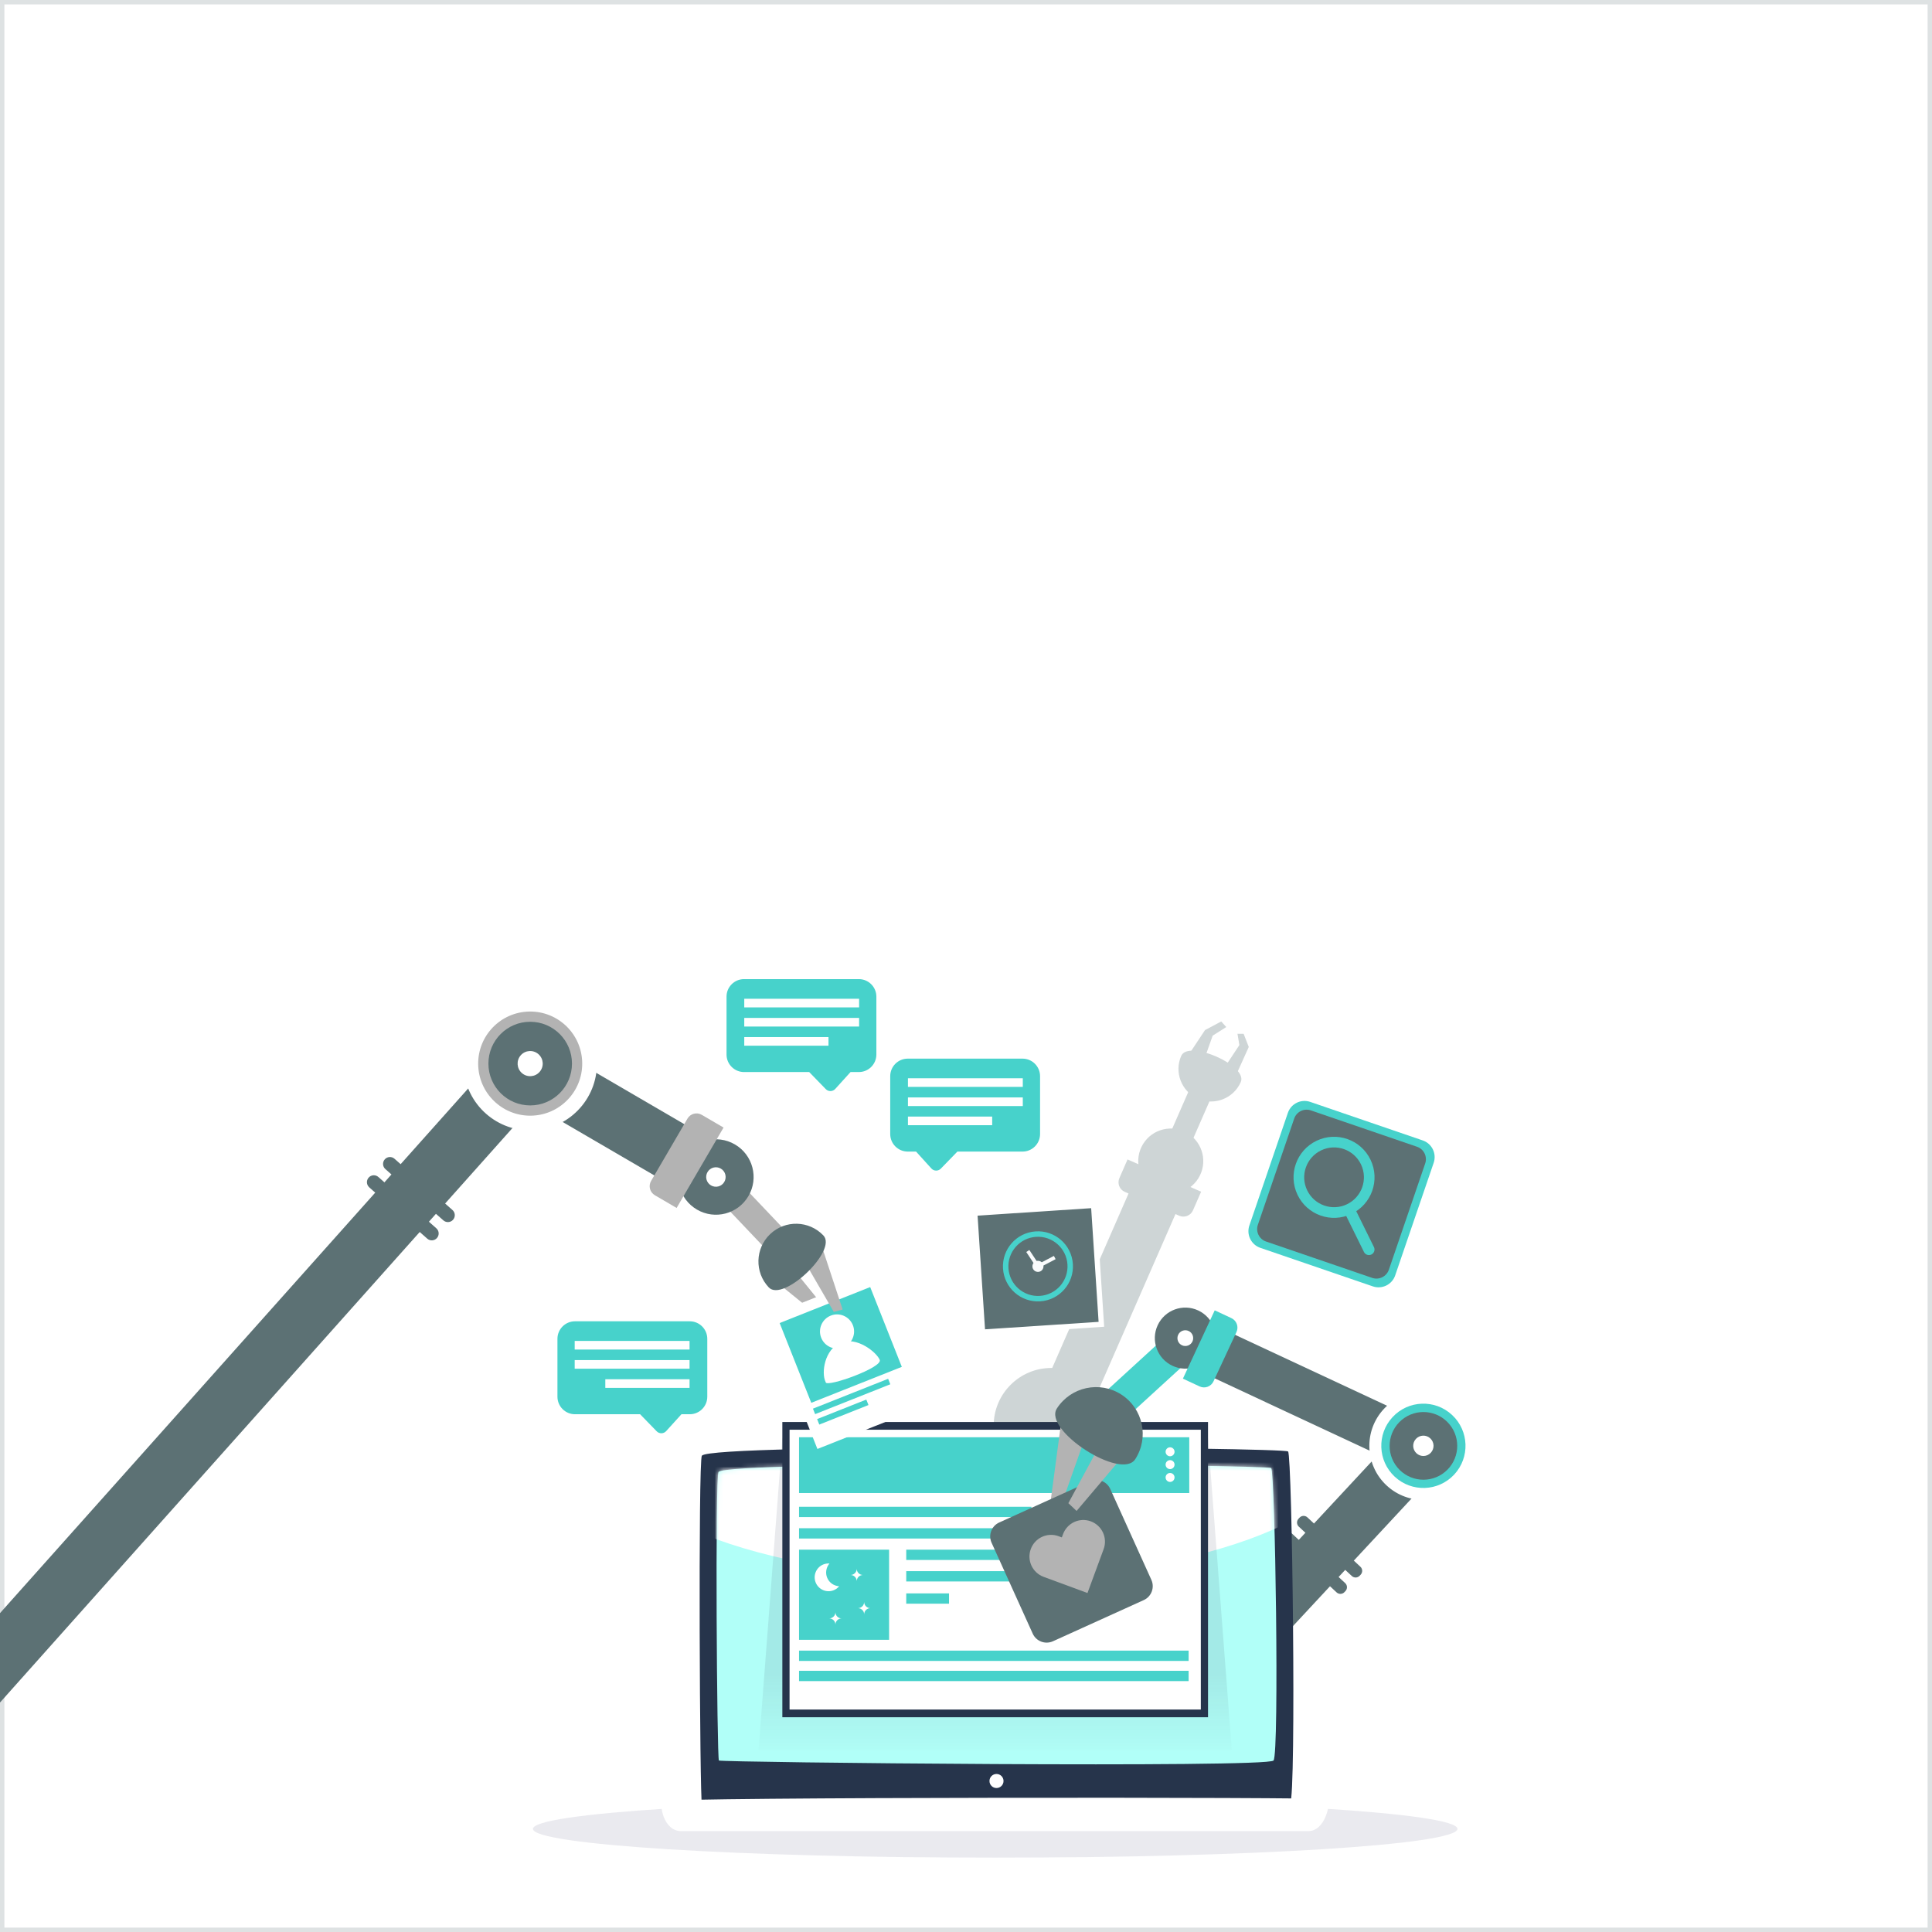 <?xml version="1.0" encoding="UTF-8"?> <svg xmlns="http://www.w3.org/2000/svg" width="442" height="442" viewBox="0 0 442 442" fill="none"><rect width="442" height="442" fill="white"></rect><rect x="0.5" y="0.5" width="441" height="441" stroke="#5C7174" stroke-opacity="0.2"></rect><g clip-path="url(#clip0_187_3116)"><g opacity="0.3"><path d="M271.332 242.228L275.682 235.659L279.39 233.686L280.544 234.964L277.436 236.932L274.328 245.669L271.332 242.228Z" fill="#5C7174"></path><path d="M281.784 248.183L285.692 239.522L284.515 236.506H283.108L283.544 239.086L278.664 246.468L281.784 248.183Z" fill="#5C7174"></path><path d="M277.646 249.799L272.793 247.672L262.93 270.214L267.783 272.341L277.646 249.799Z" fill="#5C7174"></path><path d="M274.175 269.542C276.334 266.043 275.249 261.454 271.753 259.294C268.257 257.133 263.672 258.219 261.514 261.718C259.355 265.218 260.44 269.806 263.936 271.967C267.433 274.127 272.017 273.042 274.175 269.542Z" fill="#5C7174"></path><path d="M270.236 241.563C268.588 245.328 270.301 249.723 274.068 251.373C277.829 253.022 282.22 251.308 283.868 247.537C285.517 243.773 271.884 237.799 270.236 241.563Z" fill="#5C7174"></path><path d="M267.064 267.383C268.035 267.808 269.171 267.366 269.595 266.394C270.019 265.422 269.577 264.285 268.606 263.86C267.635 263.436 266.499 263.878 266.075 264.85C265.651 265.822 266.093 266.959 267.064 267.383Z" fill="#5C7174"></path><path d="M270.821 273.411L260.086 268.705L235.907 323.967L246.642 328.673L270.821 273.411Z" fill="#5C7174"></path><path d="M257.962 265.262L274.79 272.638L272.925 276.902C272.396 278.11 270.985 278.662 269.777 278.133L257.322 272.674C256.114 272.144 255.563 270.732 256.092 269.523L257.957 265.26L257.962 265.262Z" fill="#5C7174"></path><path d="M234.66 386.275H246.379V325.947H234.66V386.275Z" fill="#5C7174"></path><path d="M240.517 339.355C247.799 339.355 253.702 333.446 253.702 326.158C253.702 318.869 247.799 312.961 240.517 312.961C233.235 312.961 227.332 318.869 227.332 326.158C227.332 333.446 233.235 339.355 240.517 339.355Z" fill="#5C7174"></path><path d="M240.515 336.444C246.191 336.444 250.792 331.839 250.792 326.158C250.792 320.477 246.191 315.871 240.515 315.871C234.839 315.871 230.238 320.477 230.238 326.158C230.238 331.839 234.839 336.444 240.515 336.444Z" fill="#5C7174"></path><path d="M240.514 334.418C245.072 334.418 248.766 330.72 248.766 326.158C248.766 321.597 245.072 317.898 240.514 317.898C235.956 317.898 232.262 321.597 232.262 326.158C232.262 330.72 235.956 334.418 240.514 334.418Z" fill="#5C7174"></path><path d="M240.517 328.636C241.886 328.636 242.995 327.526 242.995 326.156C242.995 324.786 241.886 323.676 240.517 323.676C239.149 323.676 238.039 324.786 238.039 326.156C238.039 327.526 239.149 328.636 240.517 328.636Z" fill="#5C7174"></path><path d="M232.797 360.717H248.242C248.948 360.717 249.52 360.144 249.52 359.438V359.273C249.52 358.567 248.948 357.995 248.242 357.995H232.797C232.092 357.995 231.52 358.567 231.52 359.273V359.438C231.52 360.144 232.092 360.717 232.797 360.717Z" fill="#5C7174"></path><path d="M232.797 365.535H248.242C248.948 365.535 249.52 364.963 249.52 364.257V364.092C249.52 363.386 248.948 362.813 248.242 362.813H232.797C232.092 362.813 231.52 363.386 231.52 364.092V364.257C231.52 364.963 232.092 365.535 232.797 365.535Z" fill="#5C7174"></path></g><path d="M332.895 332.115L323.781 323.627L280.167 370.539L289.28 379.028L332.895 332.115Z" fill="#5C7174"></path><path d="M311.232 358.438L299.107 347.144C298.591 346.663 297.782 346.692 297.302 347.209L297.073 347.455C296.593 347.972 296.622 348.781 297.138 349.262L309.264 360.556C309.78 361.037 310.588 361.008 311.069 360.491L311.297 360.245C311.778 359.728 311.749 358.919 311.232 358.438Z" fill="#5C7174"></path><path d="M307.752 362.186L295.626 350.892C295.11 350.411 294.302 350.441 293.821 350.957L293.593 351.203C293.112 351.72 293.141 352.529 293.658 353.01L305.783 364.304C306.3 364.785 307.108 364.756 307.588 364.239L307.817 363.993C308.298 363.476 308.268 362.667 307.752 362.186Z" fill="#5C7174"></path><g style="mix-blend-mode:multiply" opacity="0.1"><path d="M227.677 425C286.084 425 333.433 422.048 333.433 418.407C333.433 414.766 286.084 411.814 227.677 411.814C169.27 411.814 121.922 414.766 121.922 418.407C121.922 422.048 169.27 425 227.677 425Z" fill="#2A285B"></path></g><path d="M160.576 333.026C159.711 334.063 160.099 412.12 160.576 412.597C161.053 413.074 293.725 414.512 295.161 412.597C296.598 410.682 295.638 333.026 294.685 332.066C293.725 331.112 162.972 330.151 160.582 333.02L160.576 333.026Z" fill="#26344B"></path><path d="M164.389 336.744C163.57 337.68 164.018 402.333 164.471 402.769C164.924 403.2 290.004 404.496 291.357 402.769C292.711 401.043 291.728 336.744 290.822 335.883C289.921 335.017 166.643 334.157 164.389 336.749V336.744Z" fill="#B1FFF8"></path><mask id="mask0_187_3116" style="mask-type:luminance" maskUnits="userSpaceOnUse" x="163" y="335" width="130" height="69"><path d="M164.389 336.744C163.57 337.68 164.018 402.333 164.471 402.769C164.924 403.2 290.004 404.496 291.357 402.769C292.711 401.043 291.728 336.744 290.822 335.883C289.921 335.017 166.643 334.157 164.389 336.749V336.744Z" fill="white"></path></mask><g mask="url(#mask0_187_3116)"><g style="mix-blend-mode:soft-light"><path d="M224.812 361.294C272.306 361.294 310.808 347.377 310.808 330.21C310.808 313.044 272.306 299.127 224.812 299.127C177.318 299.127 138.816 313.044 138.816 330.21C138.816 347.377 177.318 361.294 224.812 361.294Z" fill="white"></path></g></g><path d="M151.71 412.073C150.715 412.515 151.698 418.925 155.836 418.925H299.274C303.412 418.925 304.389 412.103 303.901 411.614C303.412 411.125 153.9 411.101 151.71 412.073Z" fill="white"></path><path d="M229.585 407.454C229.585 408.344 228.867 409.062 227.978 409.062C227.089 409.062 226.371 408.344 226.371 407.454C226.371 406.564 227.089 405.846 227.978 405.846C228.867 405.846 229.585 406.564 229.585 407.454Z" fill="white"></path><path d="M250.75 275.129L222.375 276.99L224.235 305.391L252.61 303.53L250.75 275.129Z" fill="white"></path><path d="M249.633 276.405L223.648 278.109L225.352 304.118L251.336 302.413L249.633 276.405Z" fill="#5C7174"></path><path d="M245.453 289.191C245.165 284.772 241.351 281.426 236.936 281.715C232.521 282.003 229.178 285.821 229.467 290.24C229.755 294.658 233.569 298.005 237.984 297.716C242.398 297.427 245.742 293.61 245.453 289.191Z" fill="#47D2CB"></path><path d="M244.211 289.272C243.964 285.543 240.744 282.715 237.018 282.962C233.292 283.21 230.467 286.432 230.714 290.162C230.961 293.891 234.181 296.719 237.907 296.472C241.633 296.224 244.458 293.001 244.211 289.272Z" fill="#5C7174"></path><path d="M238.725 289.632C238.678 288.931 238.077 288.406 237.377 288.448C236.676 288.489 236.152 289.096 236.194 289.797C236.241 290.498 236.841 291.022 237.542 290.981C238.242 290.934 238.766 290.333 238.725 289.632Z" fill="#F9FBFC"></path><path d="M235.491 285.971L234.789 286.436L237.252 290.166L237.954 289.702L235.491 285.971Z" fill="#F9FBFC"></path><path d="M237.153 289.398L237.543 290.145L241.501 288.071L241.111 287.324L237.153 289.398Z" fill="#F9FBFC"></path><path style="mix-blend-mode:multiply" opacity="0.1" d="M281.811 400.432H173.543L178.981 329.062H276.373L281.811 400.432Z" fill="url(#paint0_linear_187_3116)"></path><path d="M276.369 325.328H178.984V392.868H276.369V325.328Z" fill="#26344B"></path><path d="M274.722 327.09H180.633V391.107H274.722V327.09Z" fill="white"></path><path d="M272.079 328.809H182.804V341.575H272.079V328.809Z" fill="#47D2CB"></path><path d="M235.973 344.717H182.804V347.073H235.973V344.717Z" fill="#47D2CB"></path><path d="M271.932 377.627H182.804V379.984H271.932V377.627Z" fill="#47D2CB"></path><path d="M271.932 382.244H182.804V384.601H271.932V382.244Z" fill="#47D2CB"></path><path d="M235.973 349.625H182.804V351.982H235.973V349.625Z" fill="#47D2CB"></path><path d="M235.975 354.531H207.328V356.888H235.975V354.531Z" fill="#47D2CB"></path><path d="M235.975 359.447H207.328V361.804H235.975V359.447Z" fill="#47D2CB"></path><path d="M217.116 364.535H207.328V366.892H217.116V364.535Z" fill="#47D2CB"></path><path d="M268.712 332.136C268.712 332.702 268.253 333.162 267.688 333.162C267.123 333.162 266.664 332.702 266.664 332.136C266.664 331.571 267.123 331.111 267.688 331.111C268.253 331.111 268.712 331.571 268.712 332.136Z" fill="white"></path><path d="M268.712 335.072C268.712 335.638 268.253 336.097 267.688 336.097C267.123 336.097 266.664 335.638 266.664 335.072C266.664 334.506 267.123 334.047 267.688 334.047C268.253 334.047 268.712 334.506 268.712 335.072Z" fill="white"></path><path d="M268.712 338.009C268.712 338.575 268.253 339.035 267.688 339.035C267.123 339.035 266.664 338.575 266.664 338.009C266.664 337.444 267.123 336.984 267.688 336.984C268.253 336.984 268.712 337.444 268.712 338.009Z" fill="white"></path><path d="M203.406 354.531H182.804V375.151H203.406V354.531Z" fill="#47D2CB"></path><path d="M189.253 360.99C188.765 359.847 189.012 358.586 189.759 357.696C189.277 357.667 188.782 357.732 188.311 357.932C186.699 358.621 185.945 360.489 186.634 362.103C187.323 363.717 189.188 364.471 190.801 363.782C191.278 363.582 191.666 363.27 191.973 362.898C190.813 362.822 189.736 362.127 189.253 360.984V360.99Z" fill="white"></path><path d="M197.702 369.336C197.702 368.546 197.066 367.91 196.277 367.91C197.066 367.91 197.702 367.274 197.702 366.484C197.702 367.274 198.337 367.91 199.126 367.91C198.337 367.91 197.702 368.546 197.702 369.336Z" fill="white"></path><path d="M196.002 361.748C196.002 360.959 195.367 360.322 194.578 360.322C195.367 360.322 196.002 359.686 196.002 358.896C196.002 359.686 196.638 360.322 197.427 360.322C196.638 360.322 196.002 360.959 196.002 361.748Z" fill="white"></path><path d="M191.127 371.682C191.127 370.892 190.492 370.256 189.703 370.256C190.492 370.256 191.127 369.62 191.127 368.83C191.127 369.62 191.763 370.256 192.552 370.256C191.763 370.256 191.127 370.892 191.127 371.682Z" fill="white"></path><path d="M325.491 260.906L299.751 252.09C297.647 251.369 295.358 252.492 294.638 254.598L285.83 280.362C285.11 282.468 286.232 284.759 288.336 285.479L314.076 294.295C316.18 295.016 318.469 293.893 319.189 291.787L327.997 266.023C328.717 263.917 327.595 261.626 325.491 260.906Z" fill="#47D2CB"></path><path d="M324.182 262.351L299.9 254.035C298.329 253.497 296.619 254.336 296.081 255.909L287.772 280.212C287.235 281.786 288.073 283.497 289.644 284.035L313.926 292.352C315.497 292.89 317.207 292.051 317.745 290.478L326.054 266.174C326.591 264.601 325.753 262.89 324.182 262.351Z" fill="#5C7174"></path><path d="M313.556 265.343C311.349 260.724 305.816 258.768 301.201 260.983C296.587 263.192 294.632 268.73 296.846 273.349C299.053 277.968 304.586 279.924 309.2 277.709C313.815 275.5 315.769 269.962 313.556 265.343ZM299.041 272.295C297.411 268.89 298.853 264.807 302.255 263.175C305.657 261.543 309.736 262.986 311.367 266.392C312.997 269.797 311.555 273.88 308.153 275.512C304.751 277.143 300.672 275.7 299.041 272.295Z" fill="#47D2CB"></path><path d="M312.037 286.41L307.246 276.695L309.542 275.6L314.333 285.315C314.633 285.951 314.368 286.711 313.733 287.011C313.097 287.312 312.338 287.047 312.037 286.41Z" fill="#47D2CB"></path><path d="M233.93 242.193H207.672C205.459 242.193 203.664 243.99 203.664 246.205V259.444C203.664 261.659 205.459 263.456 207.672 263.456H209.574L213.076 267.321C213.653 267.957 214.642 267.975 215.242 267.356L219.033 263.456H233.936C236.149 263.456 237.945 261.659 237.945 259.444V246.205C237.945 243.99 236.149 242.193 233.936 242.193H233.93Z" fill="#47D2CB"></path><path d="M233.994 246.684H207.719V248.657H233.994V246.684Z" fill="white"></path><path d="M233.994 251.068H207.719V253.042H233.994V251.068Z" fill="white"></path><path d="M226.99 255.447H207.719V257.421H226.99V255.447Z" fill="white"></path><path d="M131.546 302.285H157.803C160.017 302.285 161.812 304.082 161.812 306.297V319.535C161.812 321.751 160.017 323.548 157.803 323.548H155.902L152.4 327.412C151.823 328.049 150.834 328.066 150.234 327.448L146.443 323.548H131.54C129.327 323.548 127.531 321.751 127.531 319.535V306.297C127.531 304.082 129.327 302.285 131.54 302.285H131.546Z" fill="#47D2CB"></path><path d="M131.478 308.748H157.754V306.774H131.478V308.748Z" fill="white"></path><path d="M131.478 313.131H157.754V311.157H131.478V313.131Z" fill="white"></path><path d="M138.483 317.516H157.754V315.542H138.483V317.516Z" fill="white"></path><path d="M170.229 224H196.487C198.7 224 200.495 225.797 200.495 228.012V241.25C200.495 243.465 198.7 245.262 196.487 245.262H194.586L191.084 249.127C190.507 249.763 189.518 249.781 188.917 249.163L185.127 245.262H170.223C168.01 245.262 166.215 243.465 166.215 241.25V228.012C166.215 225.797 168.01 224 170.223 224H170.229Z" fill="#47D2CB"></path><path d="M196.545 228.496H170.27V230.47H196.545V228.496Z" fill="white"></path><path d="M196.545 232.877H170.27V234.851H196.545V232.877Z" fill="white"></path><path d="M189.541 237.262H170.27V239.235H189.541V237.262Z" fill="white"></path><path d="M242.812 325.045L240.305 343.851L242.889 344.057L249.299 325.911L242.812 325.045Z" fill="#B3B3B3"></path><path d="M249.371 338.894L228.595 348.314C226.836 349.111 226.056 351.185 226.853 352.946L236.264 373.741C237.061 375.501 239.133 376.282 240.892 375.485L261.668 366.065C263.427 365.267 264.207 363.193 263.41 361.433L253.999 340.637C253.202 338.877 251.13 338.096 249.371 338.894Z" fill="#5C7174"></path><path d="M248.785 364.446L238.755 360.747C236.189 359.798 234.876 356.952 235.824 354.384C236.771 351.815 239.614 350.501 242.181 351.45L242.922 351.727L243.199 350.984C244.147 348.416 246.99 347.102 249.556 348.05C252.122 348.999 253.435 351.845 252.487 354.413L248.791 364.452L248.785 364.446Z" fill="#B3B3B3"></path><path d="M258.562 331.201L246.302 345.67L244.418 343.891L253.571 326.965L258.562 331.201Z" fill="#B3B3B3"></path><path d="M276.478 307.132L271.352 301.518L249.995 321.051L255.121 326.665L276.478 307.132Z" fill="#47D2CB"></path><path d="M277.499 309.084C275.868 312.578 271.719 314.092 268.228 312.46C264.738 310.828 263.225 306.675 264.855 303.181C266.486 299.687 270.636 298.173 274.126 299.805C277.617 301.437 279.129 305.591 277.499 309.084Z" fill="#5C7174"></path><path d="M241.791 322.224C244.993 317.269 251.603 315.849 256.554 319.054C261.504 322.259 262.922 328.875 259.72 333.83C256.518 338.785 238.589 327.184 241.791 322.229V322.224Z" fill="#5C7174"></path><path d="M272.807 306.898C272.389 307.799 271.318 308.188 270.411 307.77C269.505 307.352 269.122 306.279 269.54 305.372C269.958 304.471 271.029 304.082 271.936 304.5C272.836 304.918 273.225 305.991 272.807 306.898Z" fill="white"></path><path d="M325.082 337.359L329.727 327.391L278.514 303.488L273.87 313.457L325.082 337.359Z" fill="#5C7174"></path><path d="M282.88 304.735L277.62 316.029C277.063 317.225 275.64 317.744 274.445 317.186L270.625 315.404L277.901 299.78L281.721 301.562C282.916 302.119 283.434 303.544 282.877 304.74L282.88 304.735Z" fill="#47D2CB"></path><path d="M334.688 339.202C330.038 344.204 322.215 344.487 317.218 339.833C312.221 335.178 311.938 327.349 316.588 322.347C321.238 317.345 329.061 317.062 334.058 321.716C339.055 326.371 339.338 334.2 334.688 339.202Z" fill="white"></path><path d="M332.694 337.341C329.068 341.241 322.976 341.459 319.079 337.83C315.183 334.201 314.965 328.103 318.591 324.203C322.216 320.303 328.309 320.085 332.205 323.714C336.102 327.343 336.32 333.441 332.694 337.341Z" fill="#47D2CB"></path><path d="M330.592 336.739C333.877 334.007 334.328 329.126 331.598 325.838C328.869 322.549 323.992 322.098 320.707 324.83C317.421 327.562 316.971 332.443 319.7 335.732C322.43 339.02 327.306 339.472 330.592 336.739Z" fill="#5C7174"></path><path d="M327.339 332.356C326.462 333.299 324.997 333.352 324.055 332.474C323.113 331.596 323.06 330.129 323.937 329.186C324.814 328.244 326.28 328.191 327.222 329.069C328.163 329.946 328.216 331.413 327.339 332.356Z" fill="white"></path><path d="M176.406 292.282L188.29 301.927L189.52 300.236L179.732 288.176L176.406 292.282Z" fill="#B3B3B3"></path><path d="M200.592 291.256L175.074 301.389L187.006 331.492L212.524 321.359L200.592 291.256Z" fill="white"></path><path d="M199.081 294.454L178.367 302.68L185.602 320.932L206.316 312.706L199.081 294.454Z" fill="#47D2CB"></path><mask id="mask1_187_3116" style="mask-type:luminance" maskUnits="userSpaceOnUse" x="178" y="294" width="29" height="27"><path d="M199.081 294.454L178.367 302.68L185.602 320.932L206.316 312.706L199.081 294.454Z" fill="white"></path></mask><g mask="url(#mask1_187_3116)"><path d="M188.915 316.279C189.356 317.363 201.976 312.868 201.264 311.112C200.552 309.357 195.99 305.692 192.329 307.183C188.668 308.673 187.838 314.052 188.874 316.149" fill="white"></path><path d="M195.11 303.146C195.922 305.143 194.957 307.417 192.961 308.23C190.966 309.043 188.694 308.077 187.882 306.08C187.069 304.082 188.035 301.808 190.03 300.995C192.026 300.182 194.298 301.148 195.11 303.146Z" fill="white"></path></g><path d="M203.186 315.439L185.984 322.27L186.481 323.524L203.683 316.693L203.186 315.439Z" fill="#47D2CB"></path><path d="M198.192 320.189L186.938 324.658L187.435 325.912L198.689 321.443L198.192 320.189Z" fill="#47D2CB"></path><path d="M187.982 285.043L192.779 299.589L190.76 300.143L182.961 286.698L187.982 285.043Z" fill="#B3B3B3"></path><path d="M176.272 286.887L180.723 282.654L161.098 261.984L156.648 266.217L176.272 286.887Z" fill="#B3B3B3"></path><path d="M156.347 264.924C153.945 269.036 155.329 274.32 159.443 276.724C163.552 279.128 168.831 277.743 171.233 273.625C173.634 269.513 172.251 264.228 168.137 261.825C164.028 259.421 158.748 260.805 156.347 264.924Z" fill="#5C7174"></path><path d="M188.378 282.651C185.099 279.199 179.643 279.057 176.193 282.339C172.744 285.62 172.603 291.082 175.882 294.534C179.16 297.987 191.656 286.103 188.378 282.651Z" fill="#5C7174"></path><path d="M161.862 268.15C161.244 269.211 161.598 270.578 162.663 271.196C163.722 271.815 165.088 271.461 165.706 270.395C166.324 269.335 165.971 267.968 164.906 267.349C163.846 266.73 162.481 267.084 161.862 268.15Z" fill="white"></path><path d="M154.44 271.675L161.285 259.945L126.357 239.584L119.512 251.32L154.44 271.675Z" fill="#5C7174"></path><path d="M165.531 257.961L154.796 276.356L149.815 273.444C148.677 272.779 148.292 271.312 148.957 270.172L157.282 255.908C157.947 254.768 159.412 254.383 160.55 255.049L165.531 257.961Z" fill="#B3B3B3"></path><path d="M-12 382.5V402.955L126.538 247.647L116.367 238.645L-12 382.5Z" fill="#5C7174"></path><path d="M122.231 258.59C130.65 258.072 137.056 250.82 136.538 242.392C136.02 233.964 128.775 227.553 120.355 228.071C111.935 228.59 105.529 235.842 106.047 244.269C106.565 252.697 113.811 259.109 122.231 258.59Z" fill="white"></path><path d="M122.028 255.221C128.589 254.817 133.58 249.166 133.177 242.599C132.773 236.032 127.127 231.037 120.567 231.44C114.006 231.844 109.015 237.495 109.418 244.062C109.822 250.629 115.467 255.625 122.028 255.221Z" fill="#B3B3B3"></path><path d="M121.297 252.895C126.577 252.895 130.856 248.612 130.856 243.328C130.856 238.043 126.577 233.76 121.297 233.76C116.018 233.76 111.738 238.043 111.738 243.328C111.738 248.612 116.018 252.895 121.297 252.895Z" fill="#5C7174"></path><path d="M119.138 241.424C118.091 242.614 118.197 244.429 119.386 245.483C120.575 246.538 122.387 246.426 123.441 245.236C124.495 244.046 124.383 242.231 123.194 241.177C122.005 240.122 120.192 240.234 119.138 241.424Z" fill="white"></path><path d="M88.165 267.461L101.426 279.19C102.079 279.768 103.074 279.709 103.651 279.055C104.228 278.401 104.169 277.405 103.516 276.828L90.254 265.098C89.601 264.521 88.606 264.58 88.029 265.234C87.453 265.887 87.511 266.883 88.165 267.461Z" fill="#5C7174"></path><path d="M84.477 271.642L97.739 283.372C98.392 283.95 99.387 283.891 99.963 283.237C100.54 282.583 100.481 281.587 99.828 281.01L86.567 269.274C85.913 268.696 84.919 268.755 84.342 269.409C83.765 270.063 83.824 271.059 84.477 271.636V271.642Z" fill="#5C7174"></path></g><defs><linearGradient id="paint0_linear_187_3116" x1="227.677" y1="383.4" x2="227.677" y2="402.842" gradientUnits="userSpaceOnUse"><stop stop-color="#26344B"></stop><stop offset="1" stop-color="#29344F" stop-opacity="0"></stop></linearGradient><clipPath id="clip0_187_3116"><rect width="338" height="201" fill="white" transform="translate(0 224)"></rect></clipPath></defs></svg> 